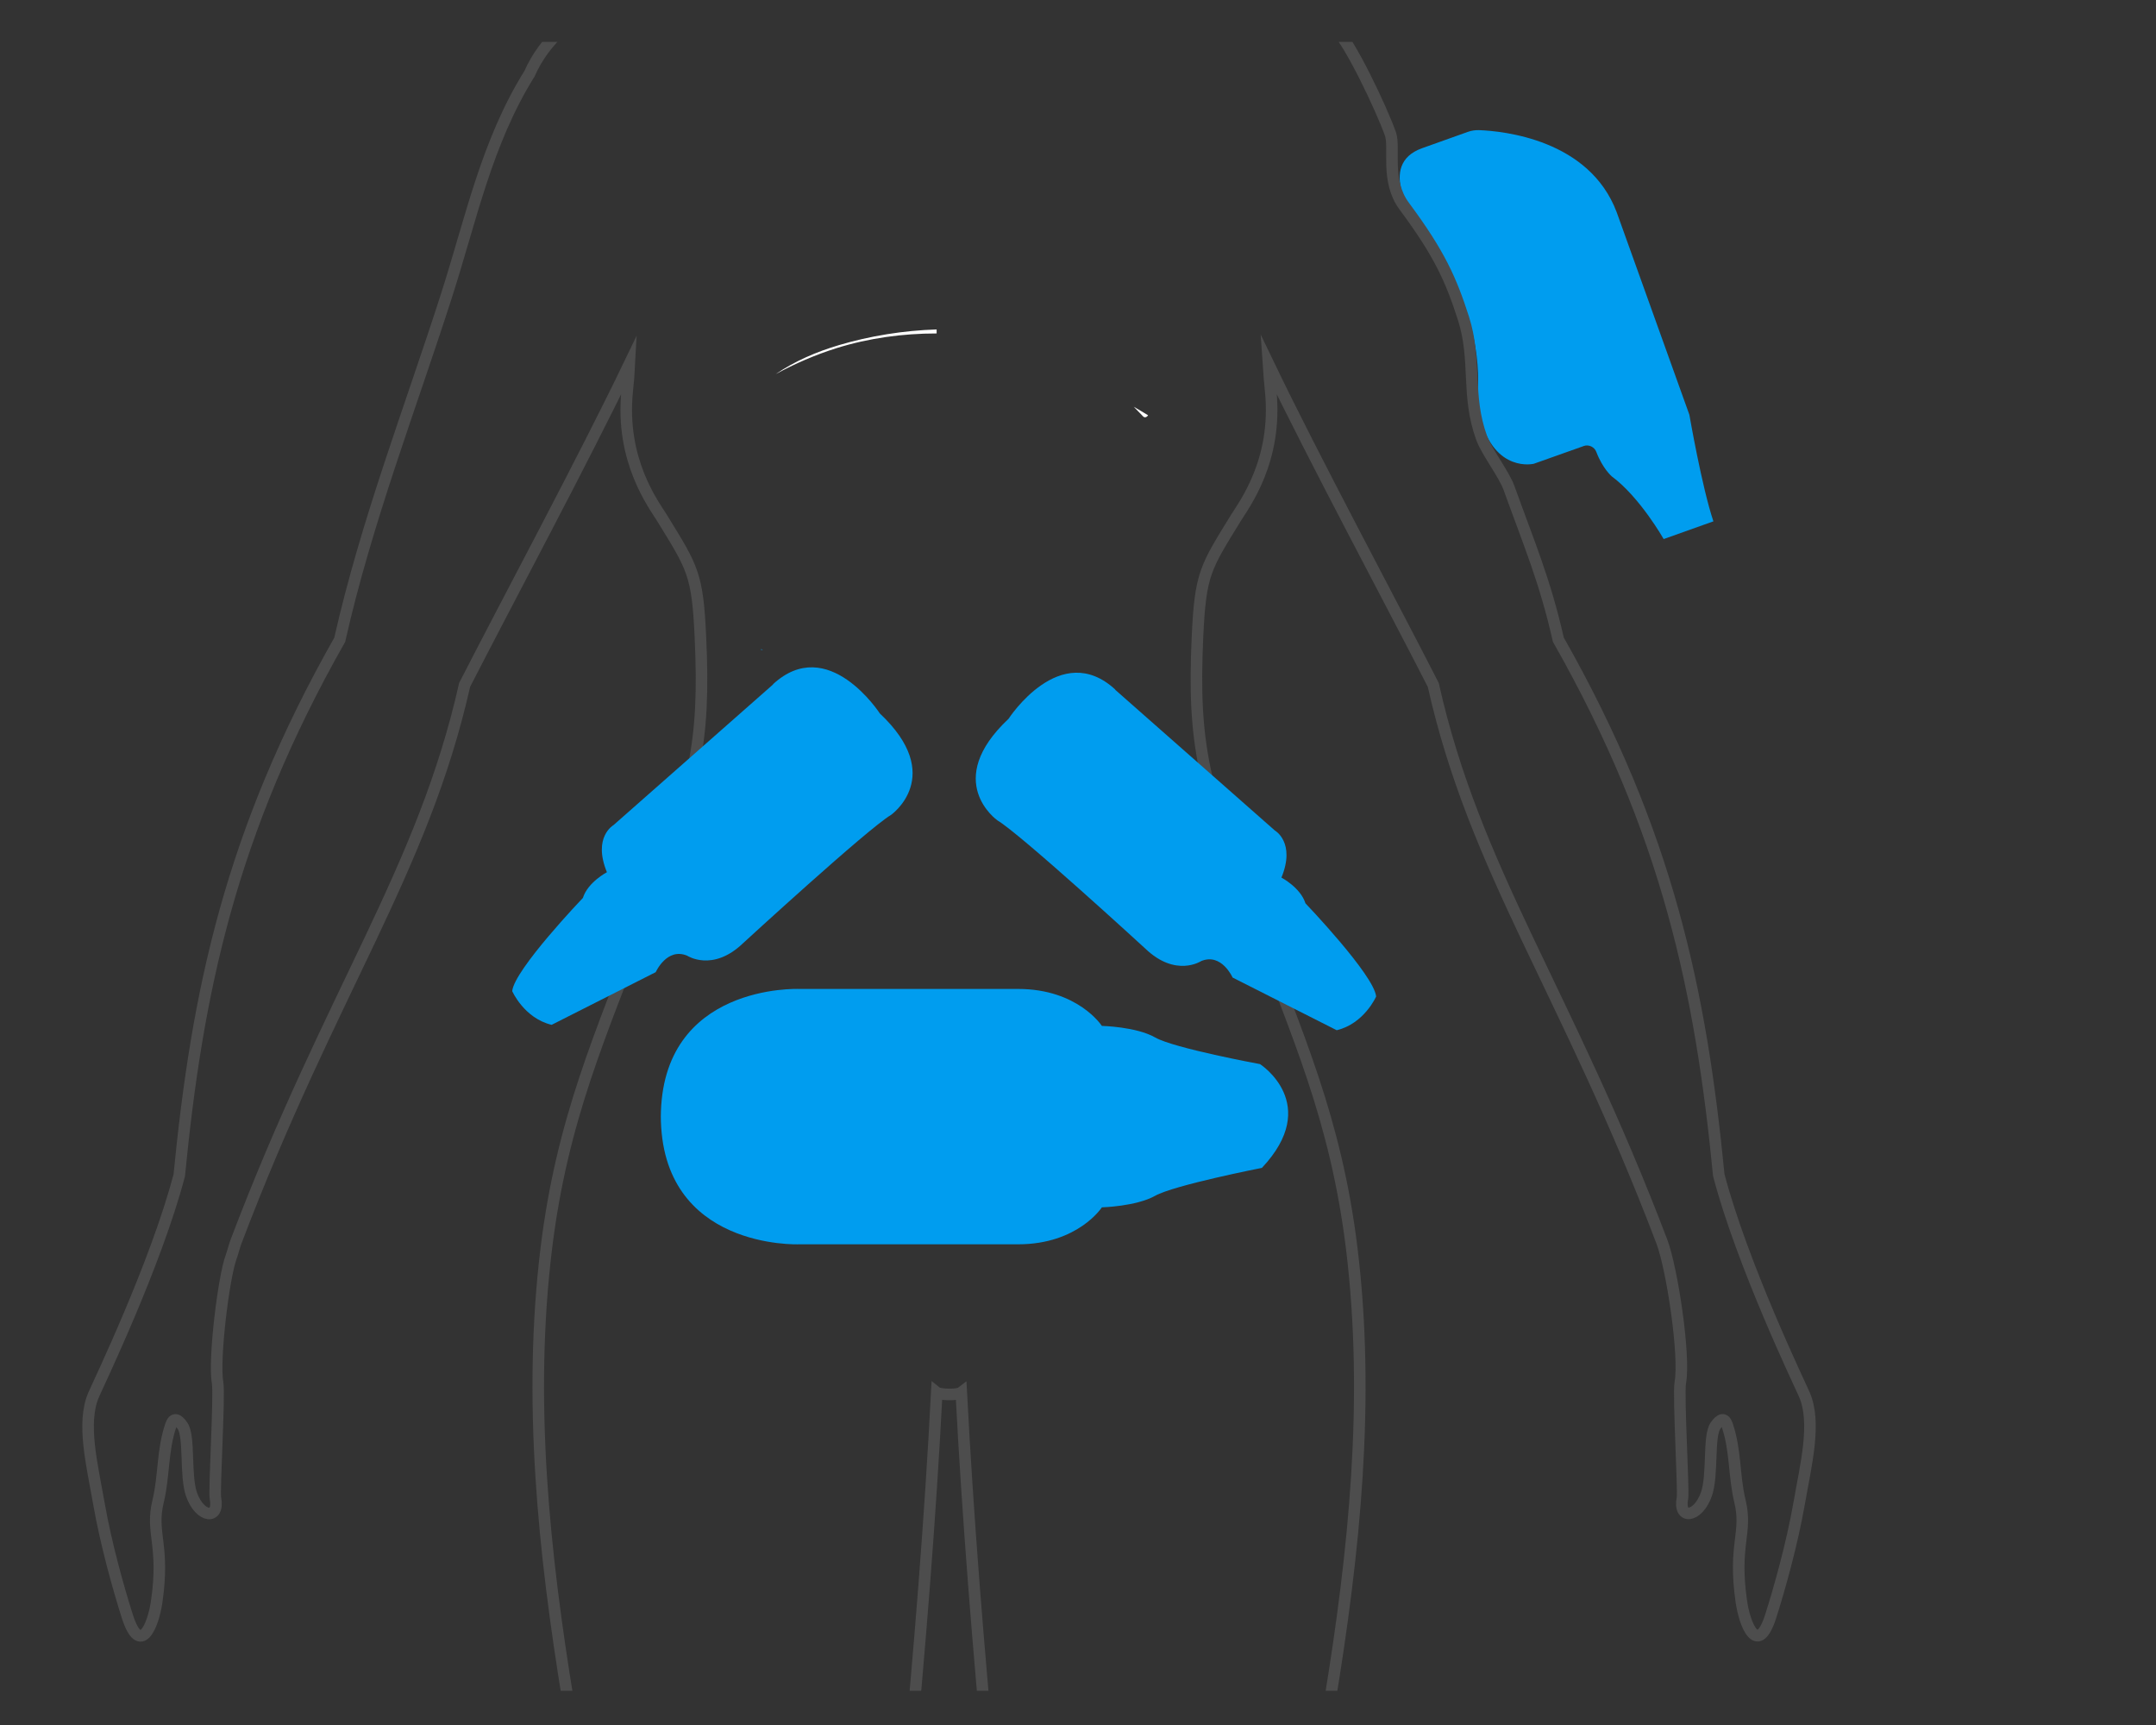 <?xml version="1.0" encoding="UTF-8"?>
<svg id="Layer_1" data-name="Layer 1" xmlns="http://www.w3.org/2000/svg" xmlns:xlink="http://www.w3.org/1999/xlink" viewBox="0 0 140 112">
  <rect x="0" y="0" width="140" height="112" fill="#333333" stroke="none"/>
  <defs>
    <style>
      .cls-1, .cls-2 {
        fill: none;
      }

      .cls-3 {
        clip-path: url(#clippath);
      }

      .cls-4 {
        fill: #fff;
      }

      .cls-5, .cls-6 {
        fill: #009def;
      }

      .cls-7 {
        fill: #e1005c;
      }

      .cls-2 {
        stroke: #4d4d4d;
        stroke-linecap: round;
        stroke-miterlimit: 10;
        stroke-width: .75px;
      }

      .cls-6 {
        opacity: .69;
      }
    </style>
    <clipPath id="clippath">
      <rect class="cls-1" x="-3.18" y="2.72" width="128.11" height="107.06"/>
    </clipPath>
  </defs>
  <path class="cls-5" d="M102.84,28.96l-3.24,1.15s-2.51,.62-3.47-2.92c-.16-.58-.21-1.19-.17-1.79,.11-1.59,0-6.15-4-11.03,0,0-2.65-3.67,.39-4.75l2.97-1.06c.23-.08,.48-.12,.73-.11,1.55,.06,7.15,.6,8.93,5.33l4.72,13.15s.81,4.69,1.56,6.92l-3.23,1.15s-1.54-2.72-3.37-4.07c0,0-.59-.5-1-1.58-.12-.33-.49-.51-.83-.39Z"/>
  <g class="cls-3">
    <g>
      <polyline class="cls-7" points="89.4 24.24 89.4 24.24 89.41 24.25"/>
      <path class="cls-2" d="M42.97-5.35c-.32,1.46-.54,3-.6,4.53-1.31,.24-2.55,.66-3.66,1.25h0c-.8,.4-1.54,.89-2.2,1.46h0c-.9,.8-1.63,1.77-2.13,2.9-2.78,4.46-3.78,9.39-5.38,14.38-2.32,7.24-5.21,14.69-6.94,22.37-7.13,12.56-9.26,22.92-10.42,34.77-1.52,5.79-5.27,13.58-5.56,14.25-.79,1.84-.1,4.53,.34,7.05,.47,2.69,1.3,5.61,1.84,7.31,.85,2.68,1.7,.61,1.92-.96,.53-3.71-.42-4.42,.09-6.5,.4-1.66,.26-3.29,.83-4.94,.17-.5,.45-.39,.75,.05,.49,.7,.15,3.22,.59,4.47,.54,1.52,1.82,1.66,1.55,.24-.1-.5,.28-6.7,.14-7.49-.27-1.51,.4-6.9,.88-8.18,.11-.3,.18-.62,.31-.98,6.18-16.29,12.13-24.06,14.85-36.16,2.72-5.32,7.7-14.59,10.7-20.83-.03,.59-.08,1.16-.14,1.72-.47,4.55,1.73,7.41,2.27,8.29,1.98,3.22,2.29,3.61,2.48,7.67,.33,7.06-.37,9.73-3.6,18.28-2.87,7.6-5.38,13.05-6.41,21.49-2.38,19.56,4.07,39.49,6.45,58.42-4.15,24.13,.12,37.3,5.14,56.79,.14,11.04-1.68,15.76-3.02,21.03-.41,3,1.36,4.42,3.57,6.47l3.64,3.38c1.26,1.17,2.87-1.44,3.14-3.14,.54-3.38,.13-8.98,.19-13.11,.07-5.07,.89-7.1-.18-14.56,.73-27.1,4.33-37.22,1.85-56.86,1.82-14.44,3.75-33.05,4.58-49.1,.19,.15,1.34,.19,1.59,0,.84,16.06,2.76,34.66,4.58,49.1-2.48,19.64,1.13,29.76,1.85,56.86-1.08,7.46-.26,9.49-.18,14.56,.06,4.14-.36,9.74,.19,13.11,.27,1.7,1.88,4.32,3.14,3.14l3.64-3.38c2.22-2.06,3.98-3.48,3.57-6.47-1.35-5.27-3.16-9.99-3.02-21.03,5.02-19.49,9.29-32.65,5.14-56.79,2.38-18.93,8.83-38.86,6.45-58.42-1.03-8.44-3.54-13.88-6.41-21.49-3.23-8.56-3.93-11.22-3.61-18.28,.19-4.06,.5-4.45,2.48-7.67,.54-.88,2.74-3.74,2.27-8.29-.06-.56-.1-1.14-.14-1.72,3,6.24,7.98,15.5,10.7,20.83,2.71,12.1,8.66,19.87,14.85,36.16,.66,1.77,1.51,7.38,1.19,9.15-.14,.79,.23,6.99,.14,7.49-.28,1.42,1,1.29,1.55-.24,.45-1.25,.11-3.78,.6-4.47,.3-.43,.58-.54,.75-.05,.57,1.65,.43,3.28,.83,4.94,.51,2.08-.44,2.8,.09,6.5,.22,1.57,1.07,3.64,1.92,.96,.54-1.7,1.37-4.62,1.84-7.31,.44-2.52,1.13-5.21,.34-7.05-.29-.66-4.04-8.46-5.56-14.25-1.16-11.86-3.29-22.22-10.42-34.77-.86-3.82-1.9-6.23-3.2-9.84-.33-.92-1.44-2.33-1.78-3.26-1.01-2.77-.31-5.04-1.18-7.76-.8-2.49-1.54-4.18-3.85-7.29-1.22-1.64-.58-3.8-.89-4.68-.57-1.62-2.66-6.02-3.56-6.82h0s0,0,0,0c-.65-.58-1.39-1.06-2.2-1.46h0c-1.11-.59-2.36-1.01-3.66-1.26-.06-1.53-.29-3.08-.6-4.53-3.22-14.93-4.3-9.39-3.61-21.5,.65-11.43-1.64-19.86-15.01-19.86s-15.66,8.43-15.01,19.86c.69,12.11-.39,6.58-3.61,21.5"/>
      <path class="cls-1" d="M53.7,47.77s.03,.05,.04,.07c0,0,0-.02,0-.03-.01-.01-.02-.03-.03-.04Z"/>
      <path class="cls-1" d="M63.21,14.7s-.06,.07-.09,.11c-.08,.18-.16,.37-.23,.56,0,.02-.01,.04-.02,.05,.05-.06,.07-.14,.13-.2,.04-.18,.11-.36,.21-.53Z"/>
      <path class="cls-1" d="M70.01,47.82s0,.02,0,.03c.01-.02,.03-.05,.04-.07,0,.01-.02,.03-.03,.04Z"/>
      <path class="cls-6" d="M49.51,42.18s-.05-.03-.09-.04c0,.02,0,.04,0,.07,.04-.01,.09-.02,.14-.03-.02,0-.03,0-.05,0Z"/>
      <path class="cls-4" d="M54.47,22.41c-1.45,.43-2.85,1.03-4.1,1.88,1.25-.68,2.57-1.25,3.93-1.68,2.11-.66,4.32-.96,6.52-.96,0-.09,0-.17,0-.26-2.17,.07-4.33,.42-6.35,1.02Z"/>
      <path class="cls-4" d="M73.62,26.41c.12,.12,.23,.24,.35,.36,.08,.09,.17,.16,.24,.25,.12,.14,.27,.06,.34-.06-.31-.19-.62-.37-.93-.55Z"/>
    </g>
  </g>
  <path class="cls-5" d="M81.93,75.83s-5.7,1.12-6.92,1.81c-1.23,.69-3.46,.75-3.46,.75,0,0-1.55,2.4-5.44,2.4h-14.23s-8.97,.37-8.97-8.37v.16c0-8.74,8.97-8.37,8.97-8.37h14.23c3.89,0,5.44,2.4,5.44,2.4,0,0,2.24,.05,3.46,.75s6.81,1.73,6.81,1.73c0,0,4.03,2.59,.12,6.74Z"/>
  <path class="cls-5" d="M72.41,44.78l10.37,9.14s1.37,.77,.43,3.06c0,0,1.24,.65,1.56,1.67,0,0,4.45,4.65,4.59,6.05,0,0-.77,1.76-2.56,2.19l-6.76-3.42s-.72-1.62-2.04-1.07c0,0-1.65,1.09-3.63-.81,0,0-8.1-7.44-9.61-8.33,0,0-3.59-2.53,.73-6.59,0,0,3.36-5.2,6.94-1.89Z"/>
  <path class="cls-5" d="M50.21,44.43l-10.37,9.14s-1.37,.77-.43,3.06c0,0-1.24,.65-1.56,1.67,0,0-4.45,4.65-4.59,6.05,0,0,.77,1.76,2.56,2.19l6.76-3.42s.72-1.62,2.04-1.07c0,0,1.65,1.09,3.63-.81,0,0,8.1-7.44,9.61-8.33,0,0,3.59-2.53-.73-6.59,0,0-3.36-5.2-6.94-1.89Z"/>
</svg>